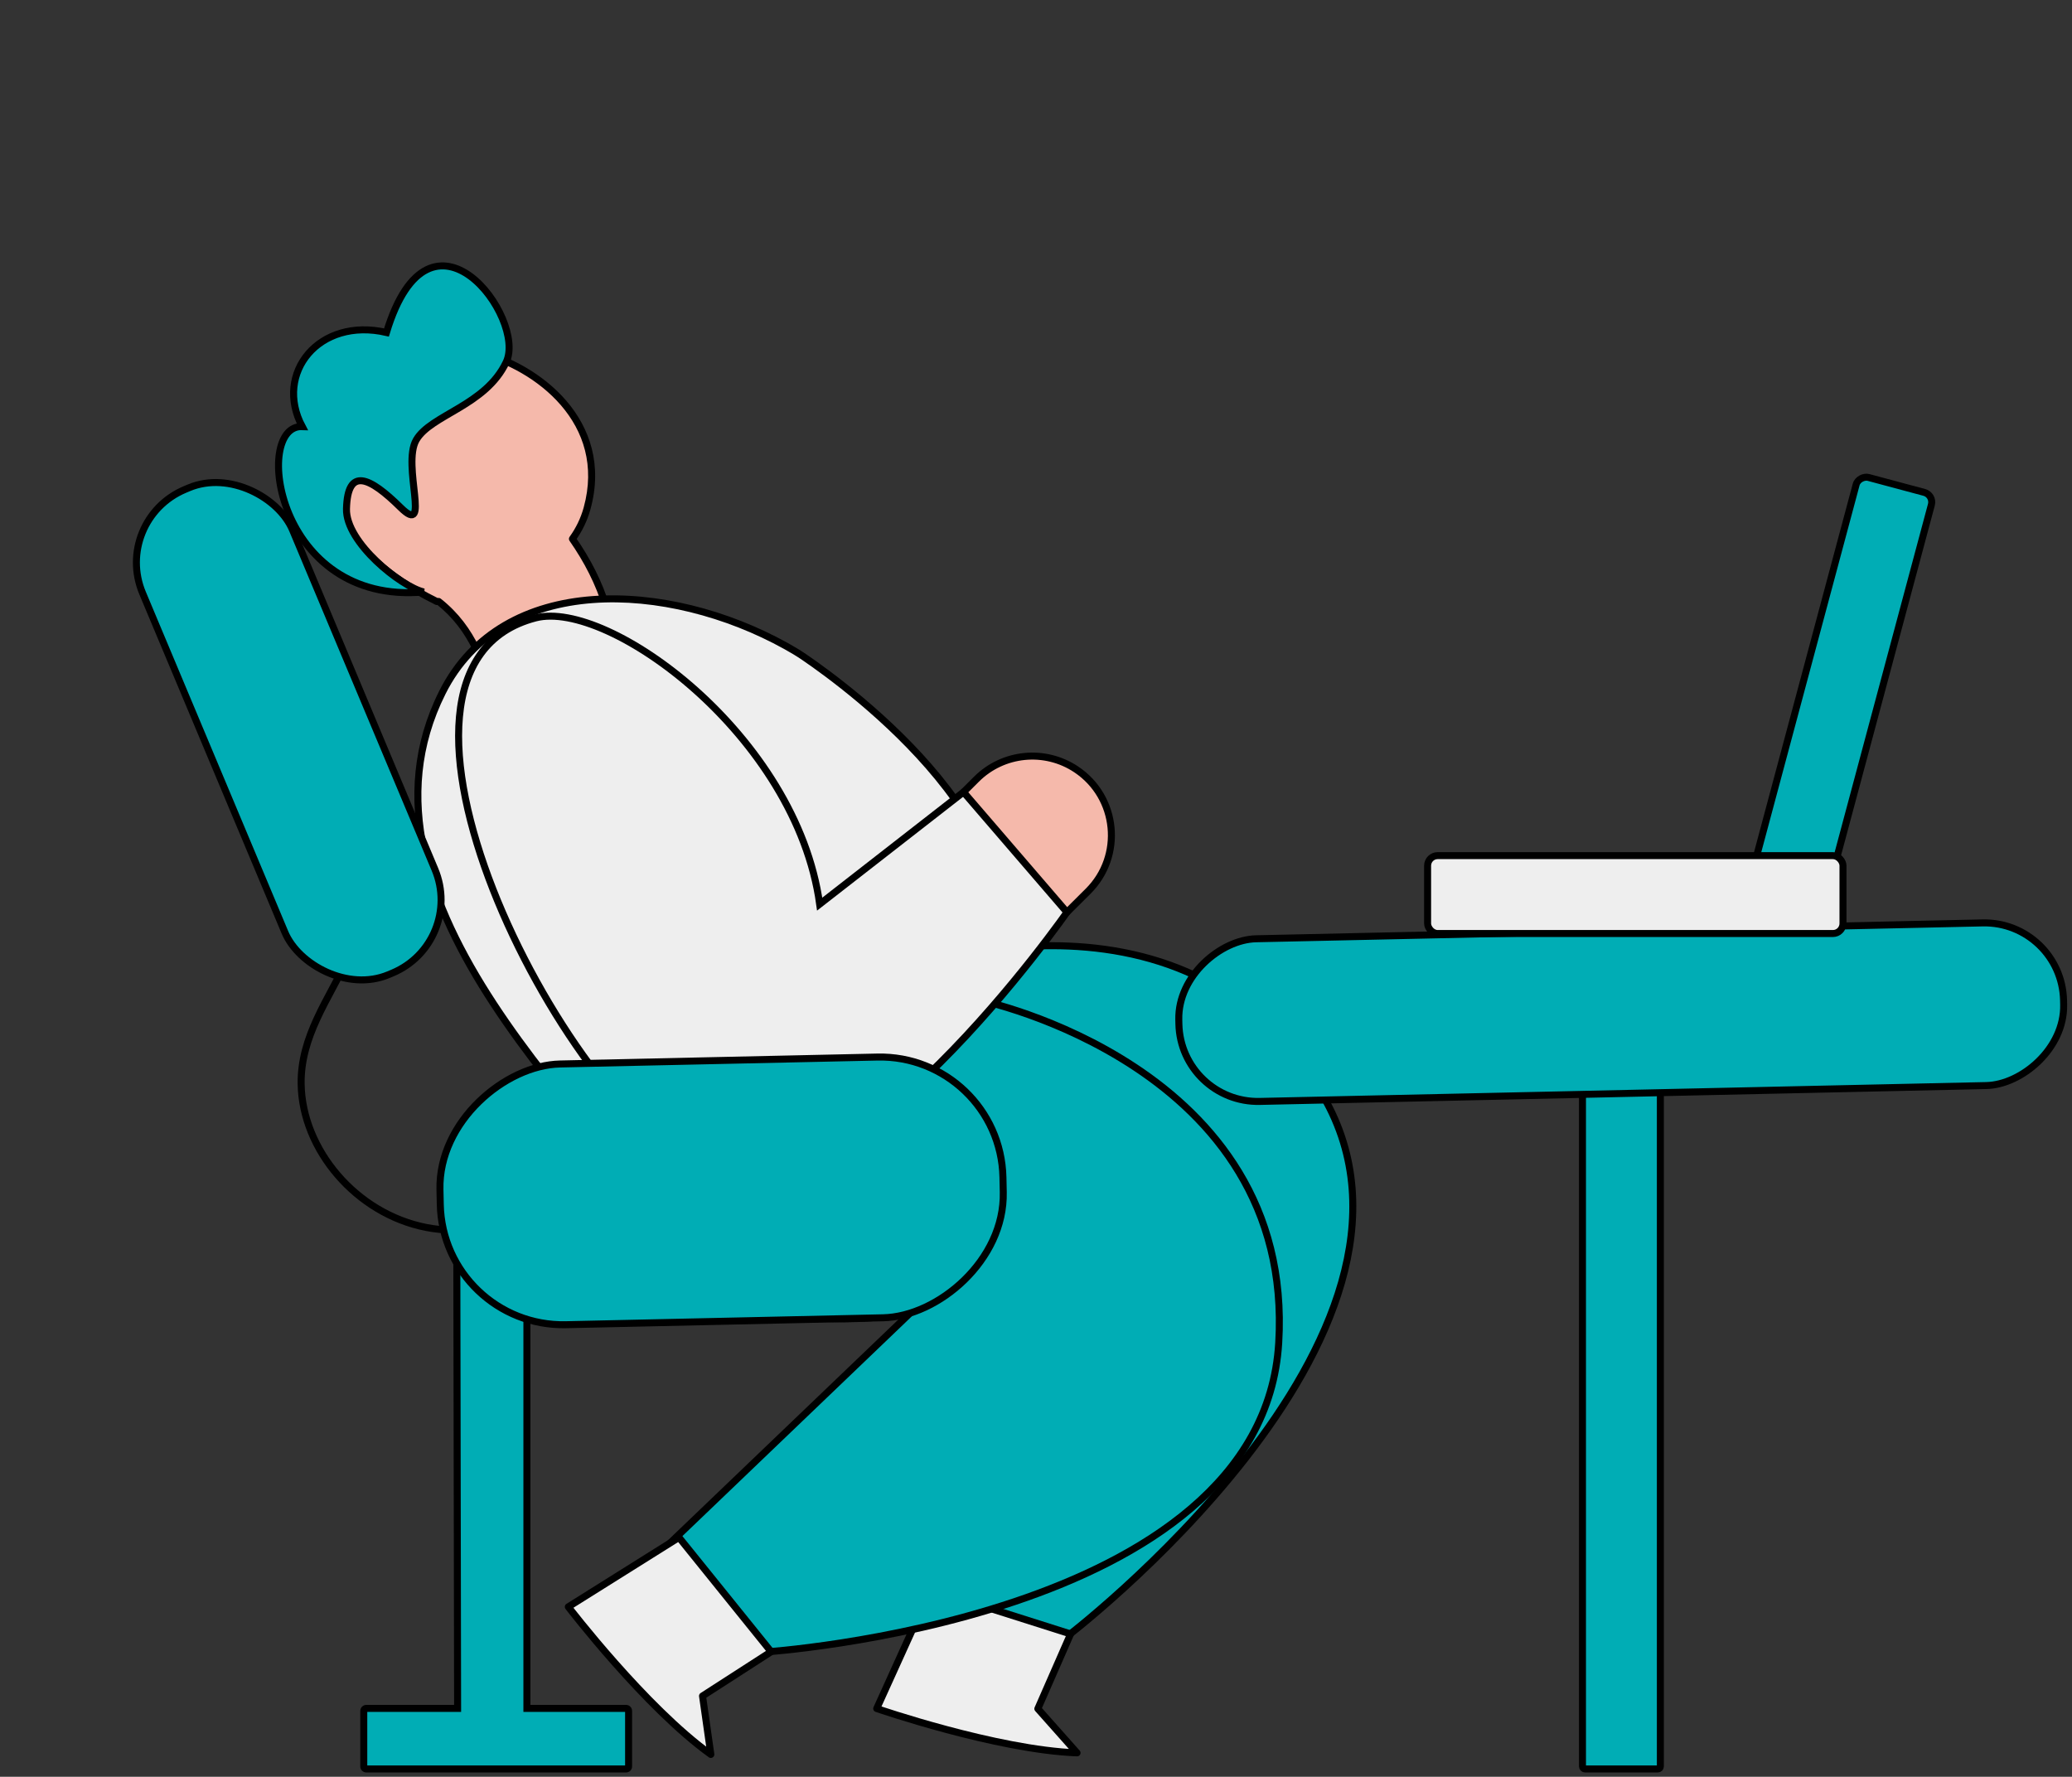 <svg width="414" height="355" viewBox="0 0 414 355" fill="none" xmlns="http://www.w3.org/2000/svg">
<rect x="0" y="0" width="414" height="355" fill="#333333" stroke="none"/>
<path d="M108.738 198.224L176.736 194.935C176.736 194.935 236.552 170.951 264.394 219.02C292.236 267.089 212.634 327.411 212.634 327.411L184.645 321.477L200.716 261.198C200.716 261.198 132.02 278.236 108.738 198.224Z" fill="#00ADB5"/>
<path d="M108.738 198.224L108.704 197.526C108.49 197.536 108.293 197.644 108.169 197.818C108.044 197.992 108.007 198.214 108.066 198.42L108.738 198.224ZM176.736 194.935L176.77 195.634L176.888 195.628L176.997 195.585L176.736 194.935ZM212.634 327.411L212.489 328.095L212.802 328.162L213.056 327.969L212.634 327.411ZM184.645 321.477L183.969 321.297L183.779 322.008L184.5 322.161L184.645 321.477ZM200.716 261.198L201.392 261.378L201.697 260.234L200.548 260.519L200.716 261.198ZM108.772 198.923L176.77 195.634L176.703 194.237L108.704 197.526L108.772 198.923ZM212.779 326.727L184.79 320.793L184.5 322.161L212.489 328.095L212.779 326.727ZM185.32 321.657L201.392 261.378L200.04 261.018L183.969 321.297L185.32 321.657ZM200.716 261.198C200.548 260.519 200.548 260.519 200.548 260.519C200.547 260.519 200.547 260.519 200.546 260.52C200.545 260.52 200.542 260.521 200.538 260.521C200.531 260.523 200.52 260.526 200.504 260.53C200.473 260.537 200.426 260.548 200.363 260.562C200.237 260.591 200.047 260.633 199.797 260.685C199.298 260.788 198.559 260.93 197.608 261.083C195.705 261.389 192.956 261.739 189.583 261.911C182.834 262.256 173.599 261.888 163.65 259.043C143.796 253.367 120.983 237.803 109.41 198.029L108.066 198.42C119.775 238.657 142.951 254.58 163.265 260.388C173.4 263.285 182.795 263.658 189.654 263.309C193.085 263.134 195.885 262.777 197.83 262.464C198.803 262.308 199.562 262.162 200.081 262.055C200.34 262.001 200.539 261.957 200.674 261.926C200.741 261.911 200.793 261.899 200.828 261.89C200.846 261.886 200.859 261.883 200.869 261.881C200.874 261.88 200.877 261.879 200.88 261.878C200.881 261.878 200.882 261.877 200.883 261.877C200.884 261.877 200.885 261.877 200.716 261.198ZM176.736 194.935C176.997 195.585 176.997 195.585 176.997 195.585C176.997 195.584 176.998 195.584 176.998 195.584C177 195.583 177.002 195.582 177.005 195.581C177.012 195.579 177.022 195.575 177.036 195.569C177.063 195.558 177.105 195.542 177.16 195.521C177.271 195.478 177.438 195.415 177.657 195.334C178.095 195.173 178.744 194.941 179.582 194.662C181.257 194.105 183.684 193.362 186.686 192.618C192.691 191.13 200.979 189.645 210.124 189.651C228.402 189.664 250.033 195.622 263.789 219.371L264.999 218.669C250.913 194.349 228.715 188.265 210.125 188.252C200.835 188.246 192.429 189.753 186.349 191.26C183.308 192.014 180.845 192.768 179.14 193.335C178.288 193.619 177.624 193.855 177.173 194.022C176.947 194.105 176.774 194.17 176.657 194.215C176.599 194.238 176.554 194.255 176.524 194.267C176.509 194.273 176.497 194.278 176.489 194.281C176.485 194.283 176.482 194.284 176.48 194.285C176.479 194.285 176.478 194.286 176.477 194.286C176.477 194.286 176.476 194.286 176.736 194.935ZM263.789 219.371C270.632 231.186 270.888 243.764 267.38 256.043C263.867 268.338 256.585 280.303 248.403 290.812C240.225 301.315 231.175 310.328 224.166 316.718C220.662 319.912 217.67 322.448 215.556 324.185C214.499 325.053 213.661 325.722 213.088 326.172C212.802 326.398 212.582 326.569 212.434 326.683C212.36 326.74 212.304 326.783 212.267 326.812C212.248 326.826 212.234 326.837 212.225 326.844C212.22 326.847 212.217 326.85 212.215 326.851C212.213 326.852 212.213 326.853 212.212 326.853C212.212 326.854 212.211 326.854 212.634 327.411C213.056 327.969 213.057 327.968 213.058 327.968C213.058 327.967 213.059 327.966 213.061 327.965C213.063 327.963 213.067 327.961 213.072 327.957C213.082 327.949 213.097 327.938 213.116 327.923C213.155 327.893 213.213 327.849 213.289 327.79C213.44 327.673 213.664 327.5 213.954 327.272C214.533 326.815 215.379 326.141 216.444 325.266C218.574 323.516 221.584 320.964 225.108 317.752C232.154 311.329 241.264 302.257 249.507 291.671C257.745 281.091 265.143 268.963 268.725 256.427C272.311 243.876 272.077 230.889 264.999 218.669L263.789 219.371Z" fill="black"/>
<path d="M213.916 326.464L185.951 317.596L175.173 341.367C175.173 341.367 199.116 349.631 215.202 350.224L207.366 341.407L213.916 326.464Z" fill="#EEEEEE" stroke="black" stroke-width="1.399" stroke-linejoin="round"/>
<path d="M105.975 200.589L195.716 199.83C195.716 199.83 258.829 212.866 255.496 268.316C252.164 323.766 152.489 330.099 152.489 330.099L132.431 309.695L181.952 262.266C181.952 262.266 114.448 277.534 105.975 200.589Z" fill="#00ADB5" stroke="black" stroke-width="1.399"/>
<path d="M154.081 330.018L135.664 307.181L113.551 321.048C113.551 321.048 128.948 341.159 142.032 350.537L140.368 338.858L154.081 330.018Z" fill="#EEEEEE" stroke="black" stroke-width="1.399" stroke-linejoin="round"/>
<path fill-rule="evenodd" clip-rule="evenodd" d="M114.375 107.666C115.665 105.875 116.676 103.851 117.303 101.568C122.039 84.338 107.387 73.157 95.463 70.257C83.538 67.356 43.931 98.665 87.281 120.186C87.398 120.18 87.516 120.172 87.637 120.165C94.583 125.661 96.805 132.915 99.471 141.618C100.559 145.168 101.72 148.959 103.306 152.97L123.128 137.315C123.57 125.646 120.413 116.331 114.375 107.666Z" fill="#F5B9AB"/>
<path d="M117.303 101.568L117.978 101.754L117.978 101.754L117.303 101.568ZM114.375 107.666L113.807 107.257C113.634 107.498 113.631 107.823 113.801 108.066L114.375 107.666ZM95.463 70.257L95.628 69.577L95.463 70.257ZM87.281 120.186L86.97 120.813C87.078 120.866 87.198 120.891 87.319 120.884L87.281 120.186ZM87.637 120.165L88.071 119.616C87.935 119.508 87.764 119.455 87.591 119.467L87.637 120.165ZM99.471 141.618L100.14 141.413L99.471 141.618ZM103.306 152.97L102.655 153.227C102.737 153.433 102.911 153.588 103.124 153.646C103.338 153.703 103.566 153.656 103.739 153.519L103.306 152.97ZM123.128 137.315L123.562 137.864C123.722 137.737 123.819 137.546 123.827 137.341L123.128 137.315ZM116.629 101.383C116.025 103.58 115.051 105.529 113.807 107.257L114.943 108.075C116.278 106.22 117.327 104.121 117.978 101.754L116.629 101.383ZM95.298 70.936C101.142 72.358 107.649 75.812 112.1 80.995C116.53 86.153 118.927 93.02 116.629 101.383L117.978 101.754C120.415 92.886 117.854 85.548 113.161 80.083C108.489 74.643 101.708 71.056 95.628 69.577L95.298 70.936ZM87.592 119.56C76.84 114.222 71.361 108.34 69.25 102.654C67.146 96.987 68.335 91.367 71.247 86.418C74.164 81.459 78.787 77.222 83.421 74.406C85.736 72.999 88.035 71.958 90.105 71.358C92.187 70.754 93.975 70.614 95.298 70.936L95.628 69.577C93.97 69.174 91.912 69.377 89.715 70.015C87.505 70.656 85.093 71.753 82.695 73.21C77.903 76.121 73.098 80.513 70.041 85.708C66.979 90.914 65.65 96.976 67.939 103.141C70.221 109.288 76.046 115.39 86.97 120.813L87.592 119.56ZM87.591 119.467C87.473 119.474 87.357 119.481 87.242 119.488L87.319 120.884C87.439 120.878 87.56 120.871 87.683 120.862L87.591 119.467ZM100.14 141.413C97.483 132.739 95.213 125.267 88.071 119.616L87.203 120.713C93.953 126.055 96.127 133.09 98.802 141.823L100.14 141.413ZM103.956 152.713C102.382 148.731 101.228 144.965 100.14 141.413L98.802 141.823C99.889 145.37 101.058 149.187 102.655 153.227L103.956 152.713ZM122.695 136.766L102.872 152.421L103.739 153.519L123.562 137.864L122.695 136.766ZM113.801 108.066C119.759 116.615 122.865 125.782 122.429 137.289L123.827 137.341C124.275 125.509 121.068 116.046 114.949 107.266L113.801 108.066Z" fill="black"/>
<path d="M69.229 101.666C69.052 108.418 80.179 117.235 84.675 118.277C55.106 120.956 50.43 84.837 60.387 85.236C54.712 74.565 63.732 63.308 77.218 66.43C86.01 37.444 105.263 63.566 101.156 72.32C97.049 81.074 86.064 82.862 83.162 87.909C80.26 92.957 86.246 107.513 80.037 101.396C73.828 95.279 69.451 93.225 69.229 101.666Z" fill="#00ADB5" stroke="black" stroke-width="1.399"/>
<path d="M197.864 196.774C210.62 167.384 169.652 137.401 160.615 131.243C159.454 130.452 158.275 129.756 157.046 129.074C133.529 116.013 100.434 114.304 88.387 138.356C67.329 180.398 119.829 224.289 139.22 252.247L197.864 196.774Z" fill="#EEEEEE"/>
<path d="M160.615 131.243L161.009 130.665L160.615 131.243ZM197.864 196.774L198.345 197.282L198.449 197.184L198.506 197.052L197.864 196.774ZM139.22 252.247L138.645 252.645C138.761 252.813 138.945 252.921 139.147 252.942C139.35 252.963 139.552 252.895 139.7 252.755L139.22 252.247ZM88.387 138.356L87.762 138.042L88.387 138.356ZM157.046 129.074L157.386 128.463L157.046 129.074ZM160.221 131.821C164.721 134.888 177.157 143.878 186.871 155.74C196.609 167.632 203.435 182.182 197.222 196.495L198.506 197.052C205.049 181.976 197.769 166.84 187.953 154.853C178.112 142.837 165.546 133.757 161.009 130.665L160.221 131.821ZM197.383 196.266L138.739 251.739L139.7 252.755L198.345 197.282L197.383 196.266ZM139.794 251.848C134.923 244.824 127.976 236.804 120.671 228.119C113.352 219.416 105.654 210.023 99.22 200.2C86.337 180.527 78.66 159.338 89.013 138.669L87.762 138.042C77.057 159.415 85.101 181.193 98.05 200.966C104.533 210.866 112.28 220.315 119.6 229.019C126.934 237.74 133.821 245.69 138.645 252.645L139.794 251.848ZM156.707 129.685C157.925 130.362 159.085 131.046 160.221 131.821L161.009 130.665C159.824 129.857 158.624 129.15 157.386 128.463L156.707 129.685ZM157.386 128.463C145.53 121.878 131.242 118.142 118.364 119.1C105.468 120.06 93.924 125.74 87.762 138.042L89.013 138.669C94.898 126.919 105.924 121.428 118.468 120.495C131.028 119.56 145.046 123.209 156.707 129.685L157.386 128.463Z" fill="black"/>
<path d="M213.68 181.568L193.339 157.621L163.777 180.647C159.091 146.9 121.546 119.692 107.019 123.459C67.965 133.588 112.243 221.239 140.491 233.922C168.739 246.606 213.68 181.568 213.68 181.568Z" fill="#EEEEEE" stroke="black" stroke-width="1.399"/>
<path d="M195.103 155.683L192.521 158.259L213.19 182.272L217.409 178.075C224.484 171.036 223.345 159.283 215.049 153.735C208.786 149.547 200.437 150.362 195.103 155.683Z" fill="#F5B9AB" stroke="black" stroke-width="1.399" stroke-linejoin="round"/>
<path fill-rule="evenodd" clip-rule="evenodd" d="M91.936 249.665C91.606 249.579 91.274 249.822 91.274 250.163L91.433 341.339H73.188C72.911 341.339 72.686 341.564 72.686 341.841L72.686 352.941C72.686 353.218 72.911 353.443 73.188 353.443H125.094C125.372 353.443 125.596 353.218 125.596 352.941V341.841C125.596 341.564 125.372 341.339 125.094 341.339H105.279V249.688C105.279 249.389 105.019 249.156 104.722 249.19C103.727 249.304 102.794 249.421 101.91 249.532C97.848 250.044 94.855 250.421 91.936 249.665Z" fill="#00ADB5"/>
<path d="M91.274 250.163L90.575 250.164V250.164L91.274 250.163ZM91.936 249.665L92.111 248.988V248.988L91.936 249.665ZM91.433 341.339V342.039H92.134L92.133 341.338L91.433 341.339ZM72.686 341.841H73.385H72.686ZM72.686 352.941H71.987H72.686ZM105.279 341.339H104.579V342.039H105.279V341.339ZM104.722 249.19L104.642 248.495L104.642 248.495L104.722 249.19ZM101.91 249.532L101.823 248.838L101.91 249.532ZM91.974 250.161C91.974 250.23 91.938 250.286 91.899 250.315C91.862 250.342 91.811 250.355 91.76 250.342L92.111 248.988C91.366 248.795 90.573 249.336 90.575 250.164L91.974 250.161ZM92.133 341.338L91.974 250.161L90.575 250.164L90.734 341.34L92.133 341.338ZM73.188 342.039H91.433V340.64H73.188V342.039ZM73.385 341.841C73.385 341.95 73.297 342.039 73.188 342.039V340.64C72.525 340.64 71.987 341.178 71.987 341.841H73.385ZM73.385 352.941L73.385 341.841H71.987L71.987 352.941H73.385ZM73.188 352.743C73.297 352.743 73.385 352.832 73.385 352.941H71.987C71.987 353.604 72.525 354.142 73.188 354.142V352.743ZM125.094 352.743H73.188V354.142H125.094V352.743ZM124.897 352.941C124.897 352.832 124.985 352.743 125.094 352.743V354.142C125.758 354.142 126.296 353.604 126.296 352.941H124.897ZM124.897 341.841V352.941H126.296V341.841H124.897ZM125.094 342.039C124.985 342.039 124.897 341.95 124.897 341.841H126.296C126.296 341.178 125.758 340.64 125.094 340.64V342.039ZM105.279 342.039H125.094V340.64H105.279V342.039ZM104.579 249.688V341.339H105.978V249.688H104.579ZM104.801 249.885C104.682 249.898 104.579 249.805 104.579 249.688H105.978C105.978 248.972 105.356 248.413 104.642 248.495L104.801 249.885ZM101.998 250.226C102.881 250.115 103.811 249.998 104.801 249.885L104.642 248.495C103.643 248.609 102.706 248.727 101.823 248.838L101.998 250.226ZM91.76 250.342C94.835 251.138 97.971 250.733 101.998 250.226L101.823 248.838C97.725 249.354 94.875 249.704 92.111 248.988L91.76 250.342Z" fill="black"/>
<path d="M70.389 158.789C82.322 187.232 59.91 197.653 60.171 216.561C60.532 242.727 103.206 267.975 129.912 213.303" stroke="black" stroke-width="1.399"/>
<rect x="22.37" y="103.916" width="32.507" height="105.129" rx="15.819" transform="rotate(-22.76 22.37 103.916)" fill="#00ADB5" stroke="black" stroke-width="1.399"/>
<rect x="316.189" y="211.309" width="15.562" height="142.132" rx="0.502" fill="#00ADB5" stroke="black" stroke-width="1.399"/>
<rect x="199.858" y="210.664" width="52.107" height="112.515" rx="24.562" transform="rotate(88.749 199.858 210.664)" fill="#00ADB5" stroke="black" stroke-width="1.399"/>
<rect x="411.967" y="184.052" width="32.507" height="176.822" rx="15.819" transform="rotate(88.749 411.967 184.052)" fill="#00ADB5" stroke="black" stroke-width="1.399"/>
<rect x="386.425" y="98.903" width="82.997" height="15.562" rx="2.009" transform="rotate(105 386.425 98.903)" fill="#00ADB5" stroke="black" stroke-width="1.399"/>
<rect x="285.245" y="170.956" width="82.997" height="15.562" rx="2.009" fill="#EEEEEE" stroke="black" stroke-width="1.399"/>
</svg>

